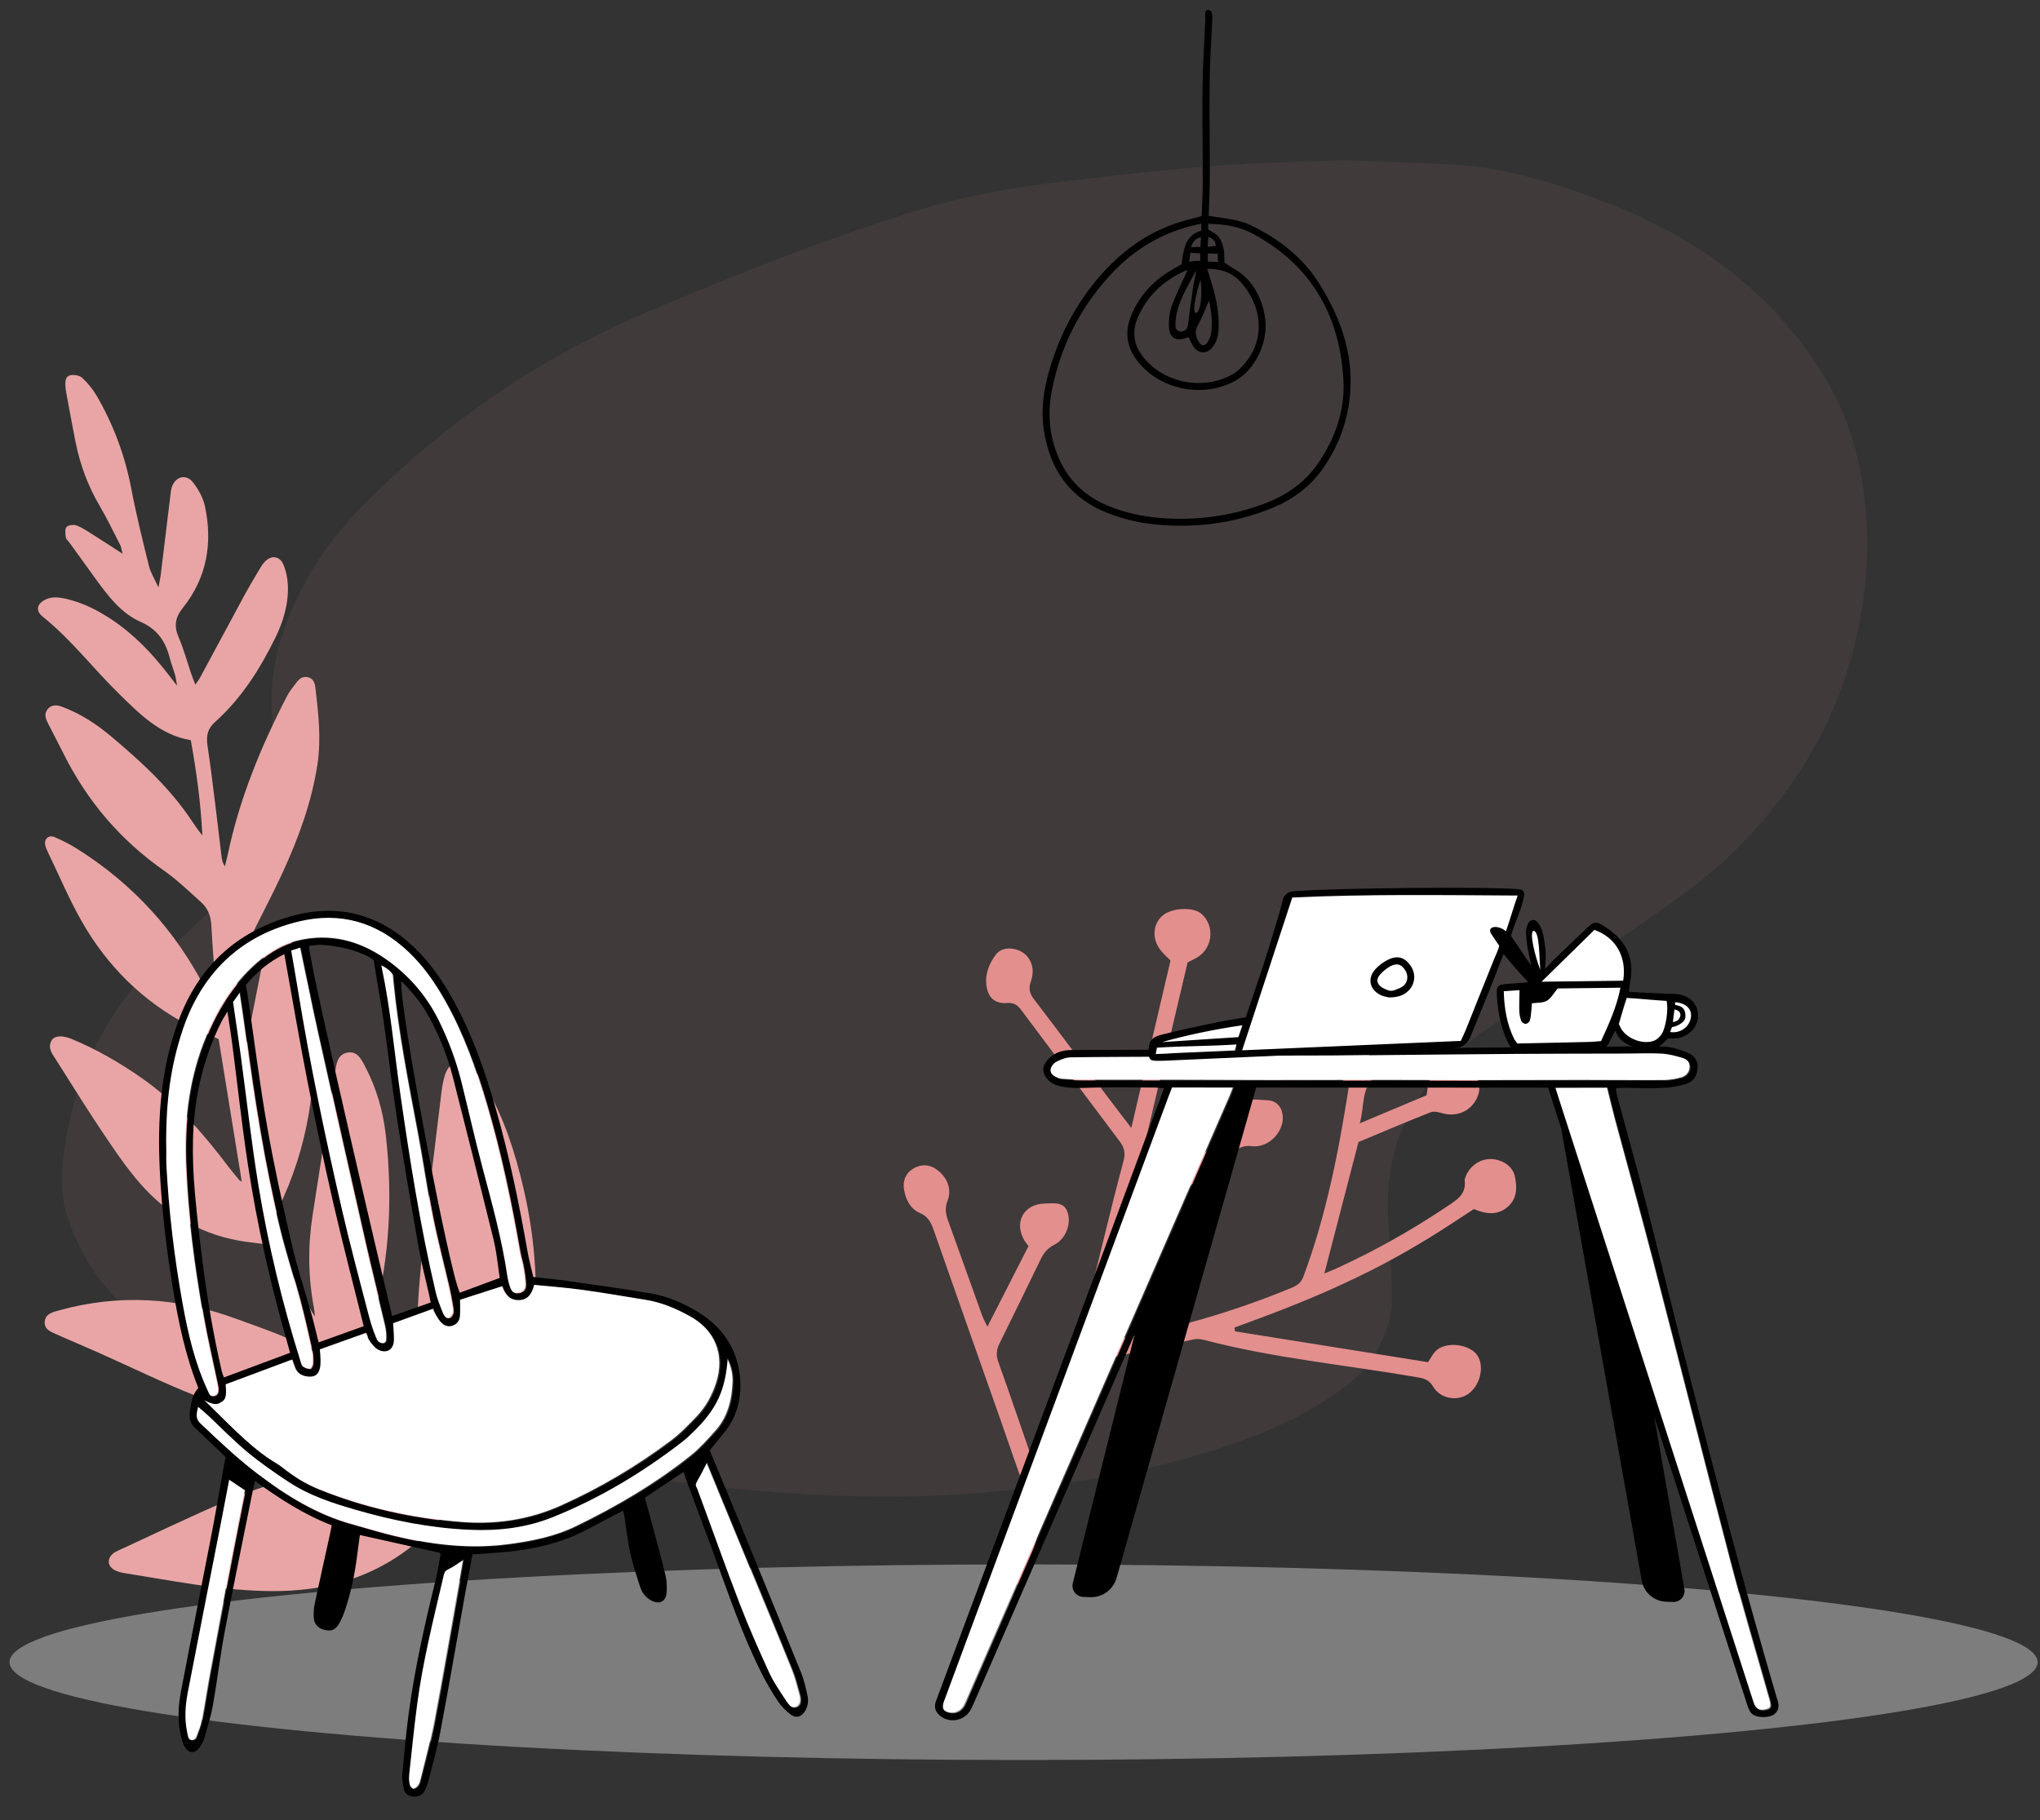 <svg viewBox="315 11.222 1282.5 1144.667" xmlns="http://www.w3.org/2000/svg" overflow="visible">
    <rect x="315" y="11.222" width="1282.5" height="1144.667" fill="#333333" stroke="none"/>
    <g id="Master/Places/Home Office" stroke="none" stroke-width="1" fill="none" fill-rule="evenodd">
        <ellipse id="Oval" fill="#C9C9C9" opacity=".5" cx="958.5" cy="1056.5" rx="637.5" ry="61.5"/>
        <g id="Background" opacity=".5" transform="translate(321, 111) scale(0.966 0.966)">
            <g id="Background/Blob 1" stroke="none" stroke-width="1" fill="none" fill-rule="evenodd">
                <path d="M869.49,1 C892.755,1.922 915.476,2.673 938.178,3.76 C969.204,5.247 998.517,13.686 1027.262,24.12 C1037.65,27.892 1048.005,31.841 1058.045,36.364 C1111.466,60.432 1153.958,95.837 1182.919,145.017 C1196.723,168.458 1203.977,193.894 1207.156,220.364 C1211.998,260.684 1207.171,300.347 1194.255,338.781 C1181.746,376.012 1161.118,409.313 1133.935,438.957 C1119.103,455.134 1102.718,469.583 1084.531,482.282 C1056.544,501.823 1028.653,521.486 1000.602,540.943 C992.91,546.281 984.676,550.916 976.904,556.152 C967.836,562.263 958.608,568.242 950.137,575.042 C912.903,604.937 894.836,642.935 897.166,689.279 C897.985,705.586 899.121,721.882 899.723,738.196 C900.311,754.163 895.143,768.634 886.072,782.032 C881.844,788.278 876.618,793.53 870.612,798.222 C851.124,813.448 829.093,824.465 805.695,833.154 C770.656,846.164 734.397,854.918 697.266,860.622 C670.55,864.726 643.741,867.97 616.719,869.629 C583.069,871.694 549.42,871.303 515.808,869.28 C473.355,866.723 431.188,861.708 389.258,854.931 C351.623,848.846 314.023,842.549 277.042,833.48 C234.792,823.121 192.917,811.586 152.869,794.89 C129.06,784.963 106.557,772.934 86.36,757.268 C63.426,739.479 47.255,717.393 38.208,690.617 C33.678,677.21 33.191,663.508 34.931,649.805 C39.29,615.462 50.013,583.102 69.962,553.768 C79.737,539.393 91.597,526.686 104.248,514.582 C116.076,503.266 128.208,492.221 139.715,480.622 C146.849,473.432 153.392,465.66 159.633,457.75 C174.763,438.57 178.946,417.075 174.7,393.622 C172.52,381.58 170.856,369.345 170.448,357.153 C169.505,329.006 178.128,302.888 191.236,277.901 C202.255,256.896 217.021,238.458 234.095,221.59 C286.091,170.22 345.922,129.172 414.628,99.996 C469.985,76.487 525.928,54.298 583.47,35.926 C614.359,26.064 646.161,19.646 678.442,15.744 C713.601,11.495 748.822,7.451 784.135,4.656 C812.658,2.399 841.36,2.13 869.49,1" id="Fill-1" fill="#E38F8E" opacity=".15"/>
            </g>
        </g>
        <g id="Decoration" transform="translate(205, 233) scale(1 1)">
            <g id="Decoration/Nature 1" stroke="none" stroke-width="1" fill="none" fill-rule="evenodd">
                <path d="M826.706,646.648 C813.749,628.409 801.121,610.537 788.334,592.78 C787.038,590.984 784.934,589.564 782.919,588.52 C742.57,567.647 706.174,540.491 667.851,516.404 C664.285,514.161 661.46,512.665 656.723,514.151 C648.333,516.783 639.546,511.391 637.321,503.526 C634.868,494.866 640.28,483.866 648.312,481.187 C657.031,478.279 670.337,487.673 670.404,496.909 C670.419,499.187 669.793,501.47 669.295,504.89 C703.472,527.022 737.957,549.357 772.444,571.692 C773.051,571.165 773.656,570.638 774.263,570.11 C769.138,560.267 763.869,550.495 758.932,540.559 C753.998,530.631 749.172,520.637 744.712,510.49 C740.135,500.08 735.789,489.551 731.839,478.893 C727.991,468.507 724.531,457.962 721.345,447.353 C718.078,436.47 715.35,425.427 712.273,414.034 C711.249,413.633 709.913,413.156 708.616,412.59 C702.244,409.809 697.93,405.143 697.335,398.146 C696.696,390.638 701.326,385.523 706.939,381.481 C712.2,377.69 720.03,378.83 725.514,383.638 C730.742,388.222 732.419,396.185 729.562,402.903 C729.333,403.438 729.15,404.089 728.736,404.437 C721.836,410.256 724.193,417.188 725.982,424.305 C732.472,450.1 740.941,475.212 751.524,499.616 C752.663,502.244 753.97,504.802 755.041,507.056 C768.066,481.971 780.957,457.154 794.392,431.285 C787.786,417.337 780.717,402.028 773.191,386.943 C772.098,384.753 768.96,383.393 766.533,382.086 C757.574,377.265 754.323,367.172 758.623,358.16 C761.609,351.906 771.83,347.049 779.468,352.767 C789.309,360.132 791.139,367.093 784.532,377.349 C783.911,378.313 783.268,379.262 782.279,380.753 C788.412,393.794 794.595,406.937 801.675,421.991 C806.75,411.684 815.567,405.411 814.377,393.778 C813.796,388.079 817.273,383.749 821.934,380.772 C826.091,378.117 830.591,377.46 835.235,379.977 C840.134,382.633 842.268,386.93 842.328,392.199 C842.436,401.612 835.502,408.638 825.914,409.159 C824.783,409.22 823.646,409.165 822.384,409.165 C799.85,443.772 778.63,478.954 763.462,517.462 C761.822,521.625 762.924,524.624 764.596,528.115 C781.557,563.546 802.193,596.694 826.383,627.647 C828.127,629.878 829.93,632.062 832.288,634.992 C833.897,632.346 835.119,630.497 836.184,628.563 C844.493,613.478 852.917,598.453 860.939,583.217 C862.595,580.067 863.902,575.907 863.34,572.553 C858.563,544.082 853.276,515.697 848.261,487.265 C847.565,483.326 846.126,480.626 842.569,478.129 C835.508,473.172 833.788,462.998 837.577,455.234 C840.347,449.557 847.96,444.283 854.832,450.291 C857.654,452.76 861.1,454.75 863.252,457.693 C866.957,462.762 866.131,468.728 861.314,474.569 C859.189,477.145 857.48,479.19 858.238,482.984 C863.089,507.297 867.673,531.66 872.358,556.006 C872.468,556.57 872.733,557.105 873.322,558.776 C898.985,511.951 924.265,465.822 949.81,419.212 C949.129,417.413 948.246,415.31 947.529,413.149 C943.887,402.145 952.256,390.591 963.784,390.667 C970.619,390.713 980.363,400.402 981.234,408.021 C982.145,415.993 976.596,423.117 967.859,424.833 C965.034,425.389 962.083,425.293 958.58,425.535 C941.527,456.532 924.397,487.667 906.48,520.233 C917.631,518.131 927.246,516.368 936.841,514.5 C959.75,510.037 982.625,505.377 1005.58,501.15 C1010.383,500.265 1013.141,498.671 1015.119,493.85 C1018.89,484.657 1028.197,481.315 1035.934,485.595 C1040.315,488.016 1043.276,491.739 1042.639,496.959 C1041.853,503.414 1039.719,509.485 1034.723,514.065 C1028.705,519.586 1022.629,519.959 1017.028,514.076 C1014.017,510.911 1011.162,510.722 1007.663,511.411 C973.882,518.068 940.124,524.826 906.329,531.402 C901.689,532.306 898.619,534.24 896.374,538.647 C866.967,596.348 833.603,652.041 808.23,711.793 C807.136,714.371 806.107,716.978 804.519,720.869 C807.59,719.55 809.436,718.937 811.11,718.013 C830.809,707.164 850.414,696.146 870.218,685.491 C874.219,683.337 876.213,680.495 877.372,676.357 C882.643,657.547 888.045,638.772 893.469,620.005 C894.702,615.742 895.082,611.847 893.329,607.375 C890.588,600.387 893.49,591.865 898.957,587.668 C903.218,584.396 906.8,584.439 910.774,587.898 C912.307,589.23 913.729,590.684 915.199,592.086 C924.771,601.217 921.624,614.016 908.849,617.859 C907.75,618.19 906.593,618.336 904.789,618.707 C900.034,636.481 895.243,654.39 890.089,673.656 C893.458,672.238 895.555,671.542 897.475,670.514 C916.009,660.583 934.492,650.559 953.042,640.656 C956.966,638.561 959.911,636.251 961.643,631.638 C964.487,624.057 972.168,620.566 980.132,621.579 C986.126,622.344 989.702,625.867 991.31,631.276 C992.876,636.555 990.915,641.259 986.802,644.589 C981.859,648.587 975.591,651.013 969.649,648.976 C964.074,647.063 960.262,648.666 955.801,651.11 C918.655,671.456 881.441,691.678 844.256,711.955 C830.154,719.647 816.183,727.595 801.921,734.979 C797.45,737.294 794.696,740.282 792.756,744.791 C788.606,754.436 784.049,763.908 779.626,773.436 C775.523,782.272 772.992,784.471 769.183,782.616 C765.779,780.958 765.944,777.647 769.803,769.33 C788.712,728.571 807.616,687.81 826.706,646.648" id="Bush" fill="#E38F8E" transform="translate(839.725, 566.724) scale(-1, 1) rotate(-42) translate(-839.725, -566.724)"/>
                <path d="M136.964,614.876 C145.857,591.141 156.454,568.616 169.485,547.097 C166.822,542.734 164.151,538.694 161.814,534.471 C148.417,510.273 145.894,484.45 151.548,457.823 C154.302,444.852 158.321,432.118 162.293,419.443 C167.162,403.908 172.618,388.557 177.739,373.099 C179.118,368.933 180.051,364.408 185.266,363.463 C188.749,362.834 192.133,366.262 194.071,372.764 C198.9,388.971 201.464,405.598 202.673,422.443 C204.543,448.534 200.01,473.886 193.827,499.051 C192.922,502.74 192.186,506.473 191.423,510.195 C191.318,510.696 191.512,511.257 191.617,512.247 C211.699,489.771 231.583,467.513 252.166,444.475 C250.601,438.518 248.393,431.554 246.967,424.434 C240.547,392.384 243.727,361.024 255.606,330.768 C261.445,315.895 269.047,301.712 275.883,287.233 C276.577,285.764 277.298,284.237 278.332,283.012 C280.853,280.036 284.801,280.545 285.896,284.312 C287.406,289.499 288.519,294.865 289.158,300.232 C294.046,341.395 288.06,380.943 271.149,418.821 C269.609,422.265 268.264,425.796 266.014,431.266 C268.8,429.11 270.178,428.205 271.367,427.099 C282.51,416.721 293.495,406.165 304.809,395.975 C309.137,392.073 311.779,387.522 312.083,381.928 C312.641,371.641 313.54,361.272 312.838,351.035 C310.561,317.765 316.406,286.134 330.226,255.873 C333.16,249.451 335.886,242.934 338.802,236.502 C340.163,233.502 341.67,230.433 345.661,230.428 C350.062,230.422 351.73,233.73 352.835,237.13 C356.487,248.359 357.747,260.023 357.538,271.727 C357.122,294.835 355.86,317.904 349.565,340.345 C348.123,345.484 346.299,350.517 345.235,355.966 C360.246,342.537 373.941,328.035 387.186,312.626 C377.638,295.612 379.749,277.556 381.459,259.32 C383.588,236.617 389.113,214.301 388.981,191.348 C388.95,185.779 392.482,183.594 397.669,185.631 C402.283,187.443 404.776,191.385 406.853,195.579 C411.618,205.208 413.844,215.535 414.849,226.142 C416.407,242.558 414.391,258.685 410.662,274.655 C410.048,277.278 409.433,279.9 408.391,284.357 C410.693,281.657 412.032,280.32 413.096,278.792 C415.114,275.895 416.814,272.765 418.934,269.948 C425.412,261.334 428.243,252.566 425.18,241.316 C421.603,228.182 425.041,214.877 428.485,201.932 C430.858,193.012 433.319,184.116 435.735,175.208 C436.091,173.898 436.013,172.204 436.83,171.345 C438.376,169.72 440.524,167.404 442.237,167.549 C444.015,167.7 446.467,170.161 447.041,172.083 C448.271,176.204 448.57,180.62 449.088,184.934 C449.867,191.398 450.508,197.879 451.331,205.483 C452.779,203.514 454.024,202.316 454.676,200.854 C458.427,192.421 462.382,184.055 465.621,175.422 C470.743,161.767 478.053,149.478 487.32,138.31 C493.917,130.361 500.671,122.539 507.375,114.679 C508.433,113.441 509.531,112.218 510.741,111.133 C512.83,109.265 515.456,107.3 517.939,109.398 C519.739,110.919 521.453,113.896 521.302,116.091 C520.972,120.892 519.999,125.828 518.282,130.325 C510.77,150.025 500.206,167.913 486.513,184.08 C475.814,196.712 465.828,209.956 455.828,223.159 C453.259,226.55 451.845,230.815 449.064,236.339 C452.257,234.62 454.045,233.781 455.705,232.745 C470.222,223.674 484.713,214.561 499.224,205.483 C500.601,204.62 501.995,203.704 503.505,203.154 C510.055,200.772 515.617,204.804 514.076,211.618 C512.855,217.009 510.562,222.705 507.124,226.955 C492.201,245.411 472.887,256.214 448.792,256.371 C440.84,256.423 436.244,259.217 432.655,266.016 C428.86,273.201 424.037,279.845 419.695,286.744 C418.6,288.483 417.623,290.298 416.128,292.879 C418.432,292.692 419.751,292.703 421.021,292.463 C440.469,288.802 459.903,285.07 479.357,281.447 C484.954,280.403 490.598,279.599 496.235,278.775 C498.648,278.424 501.115,277.989 503.521,278.14 C509.494,278.517 512.466,283.041 509.703,288.288 C507.73,292.036 504.865,295.55 501.7,298.392 C492.792,306.386 481.875,310.846 470.434,313.447 C449.142,318.287 427.583,320.817 405.763,317.274 C399.537,316.262 395.451,318.231 391.039,323.046 C375.247,340.278 358.735,356.851 342.509,373.686 C341.091,375.159 339.774,376.731 339.008,379.199 C341.354,378.095 343.736,377.058 346.043,375.877 C377.936,359.53 411.912,349.394 446.853,342.178 C450.018,341.523 453.343,341.56 456.6,341.43 C459.658,341.309 462.623,341.546 464.252,344.822 C465.919,348.174 464.179,350.635 462.052,352.813 C450.837,364.293 439.626,375.76 425.6,383.994 C404.552,396.352 381.701,404.068 358.226,410.028 C343.772,413.697 329.099,416.49 314.566,419.854 C298.061,423.672 284.197,431.919 271.339,443.106 C263.836,449.635 256.118,455.945 249.006,462.94 C248.05,463.88 247.216,464.944 245.093,467.343 C248.217,466.211 249.828,465.829 251.243,465.083 C271.182,454.572 291.08,443.983 311.031,433.494 C313.89,431.991 316.863,430.404 319.973,429.737 C326.194,428.404 330.266,432.187 329.146,438.458 C328.446,442.384 326.861,446.31 324.93,449.828 C318.743,461.09 310.958,471.213 301.707,480.15 C270.776,510.038 234.877,531.099 192.718,540.751 C186.183,542.248 181.765,545.249 178.369,551.22 C169.25,567.249 160.41,583.364 154.645,601.347 C155.808,600.188 157.067,599.11 158.122,597.859 C170.867,582.734 185.878,570.271 202.908,560.306 C229.403,544.801 256.014,529.501 282.603,514.159 C286.873,511.695 291.604,508.894 296.195,512.545 C301.369,516.658 298.784,522.057 296.777,526.759 C290.729,540.923 281.993,553.389 271.228,564.31 C244.078,591.86 213.309,614.392 177.923,630.35 C167.497,635.051 156.811,638.935 145.401,640.529 C144.087,640.712 142.841,641.371 141.195,641.937 C136.193,665.985 135.216,690.25 137.248,714.852 C138.242,714.58 138.943,714.598 139.1,714.316 C155.419,684.853 179.208,662.439 206.394,643.311 C216.391,636.279 226.653,629.605 236.976,623.053 C261.984,607.183 287.078,591.451 312.19,575.747 C316.091,573.309 320.078,570.799 324.355,569.215 C332.699,566.122 338.709,570.379 338.12,579.26 C337.768,584.563 336.278,589.982 334.306,594.955 C326.034,615.846 313.854,634.453 300.126,652.137 C278.897,679.481 253.867,702.561 224.231,720.573 C206.397,731.412 187.341,739.087 166.632,742.017 C158.894,743.112 150.965,742.85 142.465,743.238 C143.548,752.083 146.11,760.195 150.088,767.857 C151.632,770.833 153.743,773.702 150.318,776.53 C147.672,778.715 143.3,777.13 141.315,772.342 C138.004,764.348 135.516,756.012 132.754,747.795 C131.907,745.276 131.295,742.678 130.74,740.7 C121.825,741.462 113.518,743.048 105.288,742.725 C67.462,741.246 35.999,725.489 10.855,697.699 C0.886,686.681 -7.808,674.321 -15.821,661.77 C-26.34,645.294 -35.635,628.036 -45.399,611.082 C-46.611,608.979 -47.838,606.76 -48.405,604.436 C-49.766,598.854 -46.077,595.291 -40.568,596.625 C-39.525,596.878 -38.529,597.378 -37.556,597.858 C-14.69,609.166 8.433,619.994 30.961,631.944 C53.849,644.084 74.91,659.221 93.879,676.822 C104.168,686.367 112.643,697.865 121.919,708.498 C123.128,709.883 124.228,711.363 125.74,713.252 C126.59,692.156 127.408,671.786 128.239,651.136 C98.394,634.477 79.524,608.227 69.208,575.856 C62.209,553.897 57.13,531.327 51.138,509.044 C48.74,500.128 46.13,491.271 43.755,482.351 C42.715,478.449 41.069,473.965 45.451,471.242 C49.61,468.657 53.158,471.574 56.518,473.977 C88.322,496.726 109.896,526.943 122.413,563.846 C128.079,580.554 134.534,597.028 136.964,614.876" id="Large-leaf" fill="#E9A5A5" transform="translate(236.312, 442.994) rotate(-51) translate(-236.312, -442.994)"/>
            </g>
        </g>
        <g id="Chair" transform="translate(372, 525) scale(1 1)">
            <g id="Chair/Wooden Chair" stroke="none" stroke-width="1" fill="none" fill-rule="evenodd">
                <path d="M234.24,466.469 C233.244,472.184 232.275,477.905 231.261,483.618 C226.215,512.019 221.36,540.457 216.014,568.803 C213.763,580.728 210.483,592.459 207.625,604.269 C207.243,605.848 206.861,607.539 205.986,608.852 C205.295,609.89 203.783,611.093 202.755,610.994 C201.748,610.897 200.36,609.376 200.082,608.248 C199.573,606.176 199.467,603.901 199.696,601.766 C201.28,586.978 202.764,572.173 204.716,557.432 C208.225,530.951 214.691,505.058 220.76,479.09 C221.084,477.7 221.56,475.206 222.256,474.107 C222.868,473.139 226.444,471.641 227.467,470.933 C230.616,468.758 231.062,468.604 234.24,466.469 Z M86.608,416.304 C90.141,418.669 93.387,420.844 96.962,423.237 C94.344,436.545 91.612,450.049 89.041,463.584 C84.228,488.918 79.464,514.261 74.776,539.618 C73.027,549.078 71.688,558.613 69.873,568.059 C69.194,571.596 67.796,575.015 66.516,578.407 C66.486,578.486 66.455,578.565 66.423,578.644 C65.373,581.187 61.639,580.998 60.896,578.349 C60.563,577.157 60.379,575.974 60.139,574.825 C58.398,566.493 59.041,558.123 60.622,549.896 C67.411,514.581 74.403,479.306 81.303,444.012 C83.077,434.938 84.782,425.851 86.608,416.304 Z M386.896,405.33 C395.976,427.381 404.543,448.207 413.123,469.027 C422.327,491.364 431.637,513.658 440.688,536.058 C442.785,541.247 444.124,546.758 445.61,552.175 C446.025,553.68 446.125,555.153 445.833,556.565 C445.191,559.669 441.495,560.836 439.186,558.664 C438.115,557.657 437.25,556.434 436.46,555.236 C432.665,549.485 428.662,543.752 425.808,537.523 C419.232,523.167 412.854,508.686 407.192,493.951 C398.071,470.218 389.623,446.225 380.791,422.381 C380.377,421.263 379.702,420.284 379.723,419.304 C379.723,419.304 380.454,417.363 381.116,416.303 C383.106,413.114 384.655,409.65 386.896,405.33 Z M399.806,339.757 C402.796,345.452 403.702,350.428 403.509,355.489 C403.077,366.814 400.377,377.487 392.528,386.136 C387.779,391.367 383.075,396.785 377.596,401.182 C355.252,419.12 330.657,433.534 304.922,446.013 C291.531,452.507 277.13,455.361 262.462,457.278 C234.521,460.93 207.408,456.618 180.576,449.252 C175.149,447.763 169.772,446.096 164.342,444.616 C142.015,438.529 122.777,426.625 104.569,412.838 C91.796,403.165 80.219,392.125 68.607,381.117 C65.245,377.929 66.046,374.771 67.096,370.423 C69.499,372.496 71.569,374.162 73.504,375.971 C81.733,383.667 89.578,391.818 98.227,399.005 C106.44,405.831 115.282,411.965 124.204,417.862 C136.914,426.264 151.311,430.964 165.8,435.174 C189.238,441.983 213.067,446.735 237.541,447.825 C255.544,448.628 273.076,446.653 289.927,439.879 C319.305,428.067 346.149,411.915 371.145,392.607 C374.439,390.062 377.44,387.098 380.364,384.12 C393.229,371.009 398.569,359.025 399.806,339.757 Z M278.229,293.795 C288.292,294.811 298.224,295.519 308.068,296.878 C321.739,298.765 335.353,301.081 348.973,303.329 C358.774,304.946 367.741,308.851 376.392,313.617 C392.54,322.512 398.836,338.136 393.21,355.698 C390.68,363.599 386.748,370.803 381.056,376.794 C375.813,382.313 370.433,387.872 364.358,392.401 C342.882,408.418 319.964,422.063 295.45,433.016 C275.2,442.063 254.08,445.079 232.112,443.224 C201.496,440.64 171.802,434.114 143.274,422.58 C134.967,419.222 127.38,414.642 120.386,409.022 C117.991,407.097 115.231,405.626 112.655,403.924 C97.826,394.128 83.451,378.437 70.84,366.294 C78.376,370.162 79.616,368.73 82.144,367.21 C85.392,365.256 84.597,360.362 84.366,356.355 C98.137,351.212 112.003,346.034 126.297,340.696 C127.135,343.026 127.611,344.393 128.117,345.75 C129.483,349.408 132.292,351.088 136.031,351.456 C140.302,351.876 142.613,350.365 143.595,346.192 C144.004,344.454 143.995,342.592 143.983,340.787 C143.969,338.815 143.731,336.844 143.556,334.376 C153.225,330.915 162.74,327.51 172.736,323.932 C173.603,325.841 174.141,327.772 175.25,329.284 C176.708,331.274 178.304,333.545 180.394,334.616 C185.566,337.267 189.959,334.432 190.09,328.616 C190.167,325.197 189.798,321.768 189.609,317.94 C197.779,314.975 206.393,311.839 214.884,308.758 C215.196,310.161 215.846,311.486 216.572,312.669 C217.425,314.06 218.207,315.524 219.249,316.763 C221.092,318.956 223.405,320.432 226.419,319.617 C229.571,318.765 231.353,316.47 231.585,313.299 C231.821,310.076 231.637,306.824 231.637,303.169 C240.484,300.328 249.234,297.519 258.295,294.61 C260.114,299.883 262.973,303.648 268.885,303.383 C274.653,303.125 276.826,299.043 278.229,293.795 Z M129.943,65.401 C156.367,58.906 179.576,65.714 199.347,84.315 C208.844,93.25 216.21,103.815 222.588,115.107 C234.278,135.807 242.241,157.998 248.89,180.722 C257.777,211.101 264.258,242.016 269.673,273.176 C270.231,276.383 271.303,279.5 271.87,282.706 C272.5,286.269 273.053,289.875 273.214,293.483 C273.358,296.704 271.759,298.504 269.12,299.02 C265.985,299.634 264.246,298.656 263.012,295.088 C262.188,292.701 261.624,290.188 261.255,287.684 C257.869,264.807 251.697,242.584 245.786,220.281 C241.042,202.377 237.01,184.285 232.539,166.307 C229.196,152.868 224.39,139.955 218.252,127.522 C210.508,111.834 199.294,99.015 185.09,89.099 C168.615,77.598 150.262,72.824 130.28,77.584 C118.867,80.304 109.337,86.759 100.975,94.78 C87.071,108.119 77.747,124.369 70.898,142.28 C61.435,167.024 58.73,192.679 59.783,218.878 C61.053,250.525 65.211,281.867 70.661,313.027 C73.194,327.502 76.579,341.829 79.576,356.222 C79.724,356.934 79.868,357.648 79.971,358.368 C80.428,361.558 79.467,363.567 77.106,363.913 C74.46,364.301 73.958,362.126 73.116,360.318 C64.99,342.871 60.699,324.333 57.317,305.516 C52.102,276.506 48.607,247.301 47.114,217.861 C46.995,215.504 47.098,213.136 47.098,210.774 C46.537,187.588 48.292,164.629 54.676,142.228 C56.514,135.779 58.6,129.338 61.284,123.203 C74.627,92.692 97.694,73.328 129.943,65.401 Z M93.517,109.694 C94.736,118.176 96.086,126.639 97.195,135.136 C102.631,176.756 109.114,218.2 119.049,259.012 C122.611,273.644 127.351,287.984 131.231,302.544 C134.12,313.387 136.575,324.349 139.033,335.301 C139.621,337.926 139.665,340.73 139.533,343.43 C139.473,344.652 138.384,346.812 137.737,346.823 C136.117,346.846 134.209,346.225 132.941,345.209 C131.952,344.417 131.646,342.676 131.216,341.3 C119.922,305.205 111.077,268.487 104.957,231.199 C100.518,204.148 97.565,176.854 93.88,149.676 C92.397,138.728 90.729,127.804 89.014,115.968 C90.008,114.583 91.843,112.026 93.517,109.694 Z M131.578,81.646 C135.436,100.028 139.021,117.995 142.994,135.874 C152.802,180.004 162.724,224.109 172.733,268.194 C176.627,285.346 180.906,302.412 184.951,319.532 C185.678,322.614 186.014,325.74 185.742,328.857 C185.64,330.027 184.614,330.919 183.441,330.843 C180.979,330.686 179.763,329.081 178.956,327.168 C176.753,321.94 175.144,316.48 173.726,310.986 C168.348,290.161 162.74,269.381 157.893,248.427 C147.168,202.07 137.427,155.507 129.809,108.522 C128.477,100.309 127.013,92.119 125.552,83.582 C127.737,82.88 129.564,82.293 131.578,81.646 Z M182.309,92.839 C185.239,94.327 188.655,96.653 189.95,99.26 C189.95,99.26 190.117,101.358 190.275,103.005 C193.387,135.212 199.686,166.923 205.674,198.685 C208.969,216.164 211.43,233.804 214.902,251.246 C217.877,266.194 221.798,280.955 225.208,295.819 C225.843,298.582 226.371,301.367 226.843,304.162 C227.913,310.503 228.339,311.39 226.454,313.843 C225.6,314.955 223.986,315.246 222.889,314.372 C221.725,313.445 221.066,312.001 220.514,310.612 C218.912,306.575 217.293,302.487 216.308,298.274 C206.662,257.048 200.075,215.278 194.066,173.397 C190.303,147.165 188.023,120.712 182.535,94.733 C182.462,94.357 182.223,93.454 182.309,92.839 Z" id="Fill" fill="#FFF"/>
                <path d="M227.027,314.23 C228.913,311.778 228.486,310.891 227.416,304.55 C226.943,301.755 226.415,298.97 225.78,296.206 C222.367,281.343 218.444,266.582 215.467,251.633 C211.993,234.191 209.53,216.551 206.234,199.071 C200.242,167.309 193.938,135.597 190.825,103.39 C190.667,101.743 190.499,99.645 190.499,99.645 C189.204,97.038 185.785,94.711 182.854,93.223 C182.767,93.838 183.007,94.741 183.08,95.117 C188.571,121.097 190.853,147.551 194.618,173.782 C200.631,215.665 207.222,257.435 216.874,298.662 C217.86,302.875 219.48,306.963 221.083,311 C221.635,312.389 222.294,313.832 223.459,314.76 C224.557,315.634 226.172,315.343 227.027,314.23 M234.818,466.86 C231.638,468.995 231.191,469.149 228.04,471.324 C227.017,472.032 223.438,473.53 222.826,474.498 C222.13,475.597 221.653,478.09 221.329,479.48 C215.256,505.449 208.786,531.342 205.274,557.824 C203.321,572.565 201.836,587.371 200.252,602.159 C200.022,604.294 200.129,606.569 200.638,608.641 C200.915,609.769 202.305,611.29 203.312,611.387 C204.341,611.486 205.854,610.283 206.546,609.245 C207.421,607.932 207.803,606.241 208.186,604.662 C211.045,592.852 214.328,581.12 216.58,569.196 C221.93,540.849 226.787,512.41 231.836,484.009 C232.851,478.295 233.82,472.575 234.818,466.86 M89.499,116.353 C91.215,128.188 92.884,139.113 94.368,150.062 C98.056,177.239 101.01,204.534 105.452,231.586 C111.576,268.874 120.426,305.593 131.728,341.688 C132.158,343.064 132.464,344.805 133.454,345.597 C134.723,346.613 136.632,347.234 138.253,347.211 C138.901,347.2 139.99,345.04 140.05,343.818 C140.182,341.118 140.138,338.314 139.55,335.69 C137.09,324.737 134.634,313.774 131.743,302.932 C127.86,288.372 123.118,274.031 119.553,259.399 C109.612,218.587 103.124,177.141 97.685,135.521 C96.575,127.024 95.224,118.561 94.005,110.078 C92.33,112.411 90.494,114.968 89.499,116.353 M87.091,416.694 C85.264,426.241 83.558,435.328 81.783,444.402 C74.879,479.696 67.882,514.972 61.089,550.288 C59.507,558.515 58.863,566.885 60.605,575.217 C60.846,576.366 61.03,577.549 61.363,578.741 C62.106,581.39 65.842,581.579 66.894,579.036 C66.926,578.957 66.957,578.878 66.987,578.799 C68.267,575.407 69.666,571.988 70.346,568.452 C72.162,559.005 73.501,549.469 75.251,540.01 C79.943,514.652 84.71,489.309 89.526,463.974 C92.099,450.44 94.832,436.935 97.452,423.627 C93.875,421.234 90.626,419.059 87.091,416.694 M387.571,405.72 C385.328,410.039 383.779,413.503 381.787,416.693 C381.124,417.753 380.393,419.694 380.393,419.694 C380.373,420.674 381.047,421.653 381.462,422.771 C390.3,446.615 398.753,470.609 407.879,494.342 C413.546,509.077 419.927,523.558 426.508,537.915 C429.363,544.144 433.369,549.876 437.166,555.628 C437.957,556.826 438.822,558.049 439.894,559.056 C442.205,561.228 445.903,560.061 446.545,556.957 C446.837,555.545 446.737,554.072 446.323,552.567 C444.835,547.149 443.496,541.639 441.397,536.45 C432.341,514.049 423.025,491.755 413.814,469.418 C405.229,448.597 396.656,427.771 387.571,405.72 M126.06,83.966 C127.522,92.503 128.987,100.694 130.32,108.906 C137.943,155.892 147.69,202.456 158.421,248.814 C163.272,269.768 168.883,290.548 174.265,311.374 C175.684,316.868 177.294,322.328 179.499,327.556 C180.306,329.469 181.523,331.074 183.986,331.231 C185.16,331.307 186.186,330.415 186.289,329.245 C186.561,326.128 186.224,323.002 185.497,319.92 C181.45,302.8 177.168,285.734 173.271,268.581 C163.256,224.495 153.327,180.39 143.513,136.259 C139.538,118.38 135.95,100.413 132.09,82.03 C130.075,82.677 128.247,83.264 126.06,83.966 M400.489,340.145 C399.251,359.414 393.908,371.398 381.034,384.509 C378.109,387.487 375.106,390.451 371.81,392.996 C346.798,412.304 319.937,428.457 290.54,440.269 C273.678,447.043 256.135,449.018 238.12,448.215 C213.631,447.125 189.787,442.373 166.333,435.564 C151.836,431.353 137.429,426.654 124.711,418.252 C115.783,412.354 106.936,406.221 98.717,399.395 C90.063,392.207 82.213,384.056 73.979,376.36 C72.043,374.551 69.971,372.885 67.566,370.812 C66.516,375.16 65.714,378.318 69.079,381.506 C80.699,392.514 92.283,403.555 105.064,413.227 C123.284,427.015 142.534,438.919 164.875,445.006 C170.308,446.486 175.689,448.153 181.12,449.643 C207.969,457.008 235.099,461.32 263.057,457.668 C277.735,455.751 292.145,452.898 305.544,446.403 C331.296,433.924 355.906,419.51 378.265,401.572 C383.748,397.174 388.455,391.756 393.206,386.525 C401.061,377.876 403.763,367.203 404.194,355.878 C404.387,350.817 403.481,345.84 400.489,340.145 M195.322,103.161 C193.414,116.795 225.31,286.033 232.094,299.159 C238.995,296.593 245.956,294.021 252.905,291.415 C255.163,290.569 257.168,289.838 257.168,289.838 C257.168,289.838 256.771,286.907 256.551,285.342 C255.638,278.878 254.918,272.343 253.364,266.023 C244.961,231.847 236.432,197.7 227.723,163.6 C224.07,149.3 218.511,135.691 211.092,122.889 C207.099,115.996 201.232,109.068 195.322,103.161 M97.545,105.699 C98.024,108.363 98.467,110.49 98.782,112.637 C102.786,139.939 106.189,167.345 110.935,194.516 C115.241,219.171 120.618,243.66 126.269,268.05 C129.786,283.233 134.738,298.082 138.947,313.108 C140.498,318.643 141.762,324.257 143.295,330.39 C153.277,326.803 162.714,323.413 171.662,320.198 C165.086,293.7 158.357,268.082 152.431,242.279 C146.502,216.458 141.075,190.511 135.979,164.512 C130.907,138.629 126.519,112.614 121.748,86.203 C111.814,91.167 104.159,97.679 97.545,105.699 M85.986,122.285 C84.928,124.315 83.541,126.175 82.495,128.211 C75.81,141.219 71.18,154.983 68.136,169.231 C63.343,191.663 63.591,214.369 65.595,237.06 C66.889,251.71 68.616,266.329 70.48,280.92 C73.358,303.443 77.221,325.807 82.277,347.952 C82.62,349.452 83.231,350.89 83.745,352.442 C97.839,347.19 111.422,342.128 125.349,336.938 C124.803,334.91 124.363,333.189 123.872,331.483 C113.165,294.269 104.62,256.553 98.809,218.283 C94.965,192.972 92.223,167.496 88.932,142.1 C88.074,135.479 86.95,128.892 85.986,122.285 M213.78,305.278 C213.78,305.278 213.47,304.258 212.942,301.147 C210.729,291.234 208.094,281.397 206.331,271.406 C201.536,244.238 196.856,217.045 192.615,189.785 C189.406,169.16 187.063,148.401 184.099,127.735 C182.451,116.243 180.167,104.841 178.514,93.349 C178.325,92.04 178.006,90.092 178.006,90.092 C178.006,90.092 175.893,88.378 174.486,87.685 C165.356,83.19 155.639,81.139 145.611,80.4 C142.83,80.196 139.991,80.798 137.261,81.023 C137.387,93.029 187.505,306.058 189.556,313.829 C197.478,310.978 205.65,308.203 213.78,305.278 M47.556,211.16 C47.556,213.523 47.453,215.891 47.572,218.248 C49.066,247.688 52.563,276.893 57.781,305.904 C61.166,324.721 65.46,343.259 73.59,360.706 C74.433,362.514 74.936,364.689 77.583,364.301 C79.946,363.955 80.908,361.946 80.45,358.757 C80.347,358.037 80.203,357.323 80.055,356.611 C77.056,342.217 73.668,327.89 71.135,313.415 C65.68,282.255 61.52,250.912 60.249,219.265 C59.196,193.065 61.902,167.41 71.371,142.665 C78.225,124.754 87.555,108.503 101.468,95.164 C109.835,87.143 119.371,80.688 130.791,77.968 C150.786,73.208 169.151,77.982 185.636,89.483 C199.849,99.4 211.07,112.218 218.819,127.906 C224.961,140.34 229.771,153.253 233.116,166.693 C237.59,184.671 241.623,202.763 246.371,220.667 C252.286,242.971 258.462,265.195 261.85,288.072 C262.219,290.575 262.783,293.088 263.608,295.475 C264.842,299.044 266.583,300.022 269.72,299.408 C272.361,298.892 273.961,297.091 273.817,293.87 C273.655,290.263 273.102,286.657 272.471,283.094 C271.904,279.887 270.831,276.77 270.274,273.563 C264.854,242.403 258.37,211.487 249.476,181.108 C242.824,158.383 234.856,136.192 223.158,115.492 C216.776,104.199 209.405,93.634 199.902,84.699 C180.118,66.098 156.895,59.289 130.454,65.785 C98.185,73.712 75.103,93.076 61.751,123.588 C59.066,129.723 56.978,136.164 55.139,142.613 C48.751,165.015 46.995,187.974 47.556,211.16 M126.806,341.084 C112.502,346.422 98.627,351.601 84.847,356.744 C85.079,360.75 85.875,365.645 82.625,367.599 C80.095,369.119 78.854,370.551 71.313,366.683 C83.932,378.826 98.317,394.517 113.155,404.314 C115.733,406.016 118.494,407.486 120.891,409.411 C127.889,415.031 135.481,419.612 143.793,422.97 C172.339,434.504 202.053,441.03 232.688,443.614 C254.67,445.469 275.804,442.453 296.066,433.406 C320.597,422.453 343.529,408.807 365.019,392.79 C371.097,388.261 376.481,382.703 381.727,377.183 C387.423,371.192 391.357,363.987 393.889,356.087 C399.519,338.524 393.218,322.9 377.06,314.004 C368.404,309.239 359.431,305.334 349.624,303.717 C335.995,301.469 322.373,299.153 308.693,297.265 C298.842,295.906 288.904,295.198 278.834,294.182 C277.431,299.431 275.256,303.513 269.485,303.771 C263.569,304.036 260.708,300.271 258.888,294.997 C249.821,297.907 241.066,300.716 232.213,303.557 C232.213,307.212 232.397,310.464 232.16,313.686 C231.928,316.858 230.145,319.153 226.992,320.005 C223.976,320.82 221.661,319.344 219.817,317.151 C218.774,315.912 217.992,314.447 217.138,313.057 C216.411,311.874 215.762,310.549 215.449,309.146 C206.952,312.227 198.333,315.363 190.158,318.328 C190.347,322.156 190.717,325.585 190.64,329.004 C190.508,334.821 186.112,337.655 180.937,335.005 C178.846,333.934 177.249,331.663 175.789,329.672 C174.68,328.16 174.142,326.229 173.274,324.32 C163.272,327.898 153.751,331.303 144.076,334.765 C144.251,337.232 144.489,339.203 144.503,341.175 C144.515,342.98 144.524,344.842 144.115,346.58 C143.132,350.754 140.82,352.265 136.546,351.845 C132.805,351.477 129.994,349.797 128.627,346.138 C128.12,344.781 127.644,343.414 126.806,341.084 M67.714,359.08 C59.617,338.86 55.27,318.086 51.813,297.081 C47.709,272.136 44.652,247.06 43.443,221.811 C41.919,190.007 43.982,158.556 55.129,128.321 C67.717,94.177 91.661,71.846 126.684,62.228 C155.849,54.217 181.736,61.202 203.639,82.238 C213.983,92.171 221.856,103.922 228.673,116.437 C240.305,137.79 248.168,160.601 254.821,183.882 C263.217,213.263 269.374,243.137 274.637,273.214 C275.54,278.373 276.926,283.448 278.25,289.268 C285.122,290.04 291.958,290.637 298.739,291.603 C316.377,294.115 334.027,296.567 351.6,299.479 C362.653,301.309 372.906,305.8 382.379,311.643 C398.112,321.35 407.164,335.783 408.359,354.124 C409.123,365.867 406.178,377.263 398.498,386.84 C395.434,390.659 392.315,394.435 389.171,398.293 C394.408,410.872 399.684,423.407 404.853,435.988 C418.801,469.93 432.764,503.866 446.551,537.873 C448.445,542.547 449.571,547.57 450.663,552.517 C451.42,555.942 450.927,559.431 448.935,562.486 C446.677,565.949 443.352,566.913 440.082,564.392 C437.104,562.096 434.268,559.331 432.187,556.227 C428.454,550.657 425.042,544.824 422.011,538.841 C409.655,514.459 401.004,488.581 391.602,463.007 C386.022,447.833 380.323,432.706 374.692,417.551 C374.069,415.873 373.551,414.155 372.765,411.798 C364.579,417.262 356.686,422.529 348.396,428.063 C349.51,432.073 350.648,436.052 351.717,440.048 C354.954,452.153 358.32,464.226 361.288,476.397 C362.175,480.035 362.357,483.987 362.081,487.736 C361.66,493.451 357.45,495.416 352.345,492.64 C348.995,490.819 346.696,487.874 345.545,484.393 C343.162,477.171 340.797,469.903 339.152,462.491 C337.503,455.06 336.751,447.43 335.575,439.893 C335.412,438.847 335.066,437.829 334.661,436.226 C332.797,437.169 331.244,437.928 329.716,438.734 C323.124,442.207 316.6,445.817 309.938,449.153 C294.943,456.661 278.881,460.388 262.293,462.024 C255.085,462.734 247.848,463.14 240.042,463.728 C238.462,472.165 236.809,480.681 235.278,489.22 C230.151,517.828 225.251,546.479 219.873,575.04 C217.86,585.732 214.814,596.231 212.141,606.793 C211.657,608.71 210.836,610.58 209.921,612.341 C208.404,615.26 205.825,616.227 202.608,615.956 C199.451,615.688 197.43,613.913 196.804,611.047 C196.153,608.07 195.674,604.91 195.941,601.902 C197.03,589.602 198.168,577.294 199.771,565.053 C203.621,535.652 210.234,506.788 217.261,478.011 C218.38,473.431 219.052,468.74 219.893,464.093 C219.983,463.596 219.824,463.055 219.801,462.771 C203.042,459.038 186.437,455.339 169.239,451.508 C168.708,455.489 168.117,459.708 167.587,463.936 C166.093,475.865 163.693,487.598 159.82,498.99 C158.831,501.898 157.627,504.792 156.077,507.431 C153.902,511.134 151.198,512.116 147.32,511.256 C143.128,510.327 140.465,507.616 140.251,503.399 C140.106,500.524 140.253,497.545 140.849,494.736 C143.941,480.167 147.222,465.639 150.426,451.095 C150.811,449.347 151.125,447.583 151.557,445.395 C134.124,438.646 118.776,428.707 103.265,417.479 C102.619,420.447 102.066,422.823 101.589,425.213 C95.78,454.243 89.771,483.237 84.268,512.324 C81.365,527.666 79.573,543.215 76.836,558.593 C75.57,565.708 73.35,572.668 71.327,579.629 C70.734,581.668 69.56,583.65 68.251,585.35 C65.298,589.181 61.565,588.86 59.104,584.613 C58.208,583.069 57.655,581.288 57.169,579.554 C54.404,569.686 54.91,559.684 56.788,549.821 C63.175,516.274 69.897,482.79 76.343,449.255 C79.12,434.808 81.486,420.283 84.158,405.816 C84.395,404.532 84.869,402.599 84.869,402.599 C84.869,402.599 82.937,400.559 81.934,399.639 C76.577,394.727 71.51,389.496 66.109,384.637 C62.971,381.815 61.714,378.769 62.326,374.523 C63.132,368.926 63.616,363.321 67.714,359.08" id="Stroke" fill="#000"/>
            </g>
        </g>
        <g id="Table" transform="translate(847, 617)">
            <path d="M236.737,80.69 C235.992,82.845 235.474,84.557 234.819,86.214 C184.36,214.033 133.89,341.846 83.421,469.66 C82.686,471.52 82.052,473.431 81.167,475.216 C79.392,478.793 75.994,480.581 72.274,480.081 C67.892,479.491 66.457,477.26 67.877,472.951 C72.994,457.415 78.157,441.894 83.311,426.371 C120.762,313.563 158.215,200.757 195.67,87.95 C196.292,86.079 196.961,84.226 197.736,81.994 C210.662,81.561 223.457,81.134 236.737,80.69 Z M471.552,72.559 C473.568,79.597 475.362,86.249 477.377,92.833 C486.313,122.023 495.543,151.124 504.237,180.385 C522.921,243.268 541.141,306.289 559.956,369.13 C568.294,396.981 577.612,424.536 586.488,452.224 C586.544,452.398 586.627,452.562 586.682,452.735 C588.369,458.042 588.186,459.126 585.454,460.033 C581.134,461.466 578.198,460.042 576.578,455.566 C565.57,425.148 554.596,394.718 543.599,364.295 C509.374,269.61 475.142,174.925 440.915,80.24 C440.241,78.377 439.595,76.506 438.636,73.789 C450.043,73.363 460.701,72.964 471.552,72.559 Z M503.029,49.953 L504.743,49.978 C509.207,50.077 513.708,51.146 518.065,52.274 C520.723,52.961 522.988,54.724 523.123,57.995 C523.249,61.021 521.556,63.831 518.023,64.959 C514.606,66.05 510.967,66.826 507.393,66.974 C490.154,67.691 472.904,68.104 455.659,68.709 C432.249,69.529 408.843,70.459 385.432,71.279 C367.099,71.921 348.763,72.433 330.43,73.067 C306.475,73.897 282.523,74.823 258.568,75.65 C240.053,76.289 221.535,76.813 203.02,77.436 C182.329,78.133 161.641,78.919 140.95,79.583 C136.819,79.715 132.676,79.511 128.542,79.376 C127.662,79.348 126.768,79.012 125.922,78.702 C123.405,77.778 120.926,76.159 121.018,73.489 C121.085,71.704 122.812,69.342 124.458,68.395 C127.194,66.825 130.423,65.432 133.512,65.273 C153.824,64.233 174.156,63.592 194.478,62.724 C214.616,61.864 234.748,60.846 254.887,59.983 C269.039,59.376 283.199,58.935 297.355,58.371 C305.157,58.061 312.953,57.653 320.754,57.289 L320.754,57.289 L320.76,57.421 C351.421,56.062 382.079,54.644 412.741,53.363 C435.968,52.392 459.201,51.598 482.431,50.72 C489.869,50.44 497.315,49.812 504.743,49.978 Z" id="Fill" fill="#FFF" transform="translate(327.558, 265.057) rotate(2) translate(-327.558, -265.057)"/>
            <path d="M321.382,57.912 C321.38,57.868 321.378,57.824 321.376,57.78 C313.575,58.144 305.778,58.552 297.976,58.862 C283.82,59.426 269.661,59.867 255.508,60.474 C235.369,61.337 215.238,62.355 195.099,63.215 C174.778,64.083 154.445,64.723 134.133,65.764 C131.045,65.923 127.815,67.316 125.08,68.886 C123.433,69.833 121.706,72.195 121.64,73.98 C121.547,76.65 124.026,78.269 126.544,79.192 C127.389,79.503 128.283,79.839 129.163,79.867 C133.297,80.002 137.44,80.206 141.571,80.074 C162.262,79.41 182.951,78.624 203.642,77.927 C222.156,77.304 240.675,76.78 259.189,76.141 C283.145,75.314 307.096,74.388 331.052,73.558 C349.384,72.924 367.721,72.412 386.053,71.77 C409.464,70.95 432.87,70.02 456.281,69.199 C473.525,68.595 490.775,68.182 508.014,67.465 C511.588,67.317 515.227,66.541 518.645,65.45 C522.178,64.322 523.871,61.512 523.745,58.486 C523.609,55.215 521.344,53.452 518.686,52.765 C514.33,51.637 509.828,50.568 505.364,50.469 C497.936,50.302 490.49,50.931 483.052,51.211 C459.822,52.089 436.589,52.883 413.362,53.854 C382.7,55.135 352.042,56.553 321.382,57.912 M439.258,74.28 C440.216,76.997 440.863,78.868 441.536,80.731 C475.764,175.416 509.995,270.101 544.22,364.786 C555.218,395.208 566.192,425.639 577.199,456.057 C578.819,460.533 581.756,461.957 586.076,460.524 C588.807,459.617 588.99,458.533 587.303,453.226 C587.248,453.053 587.165,452.889 587.109,452.715 C578.234,425.027 568.915,397.472 560.578,369.621 C541.763,306.78 523.542,243.759 504.859,180.876 C496.164,151.615 486.934,122.514 477.999,93.324 C475.984,86.74 474.19,80.088 472.174,73.05 C461.322,73.455 450.665,73.854 439.258,74.28 M198.358,82.484 C197.582,84.716 196.913,86.57 196.292,88.441 C158.836,201.248 121.384,314.054 83.932,426.862 C78.779,442.385 73.615,457.906 68.498,473.442 C67.079,477.751 68.513,479.982 72.896,480.571 C76.616,481.072 80.013,479.284 81.788,475.707 C82.674,473.921 83.307,472.011 84.042,470.151 C134.512,342.337 184.982,214.524 235.44,86.705 C236.095,85.048 236.614,83.336 237.358,81.181 C224.078,81.625 211.283,82.052 198.358,82.484 M507.021,46.019 C511.781,46.085 516.64,47.617 521.228,49.159 C525.451,50.58 528.221,53.829 528.138,58.629 C528.055,63.407 525.879,67.398 521.39,68.932 C516.652,70.552 511.584,71.605 506.59,71.991 C498.27,72.634 489.895,72.533 481.545,72.786 C480.292,72.824 479.048,73.072 477.246,73.289 C477.623,75.141 477.827,76.868 478.329,78.505 C484.947,100.045 491.827,121.507 498.204,143.117 C507.719,175.365 516.724,207.762 526.235,240.012 C547.159,310.965 568.164,381.893 591.472,452.112 C591.529,452.285 591.602,452.451 591.669,452.621 C593.192,456.52 594.197,460.355 590.124,463.437 C587.22,465.635 579.651,465.905 576.615,463.499 C575.189,462.369 574.236,460.373 573.579,458.582 C567.197,441.175 560.924,423.728 554.62,406.292 L508.522,278.792 L531.295,386.391 C531.371,386.748 531.418,387.111 531.437,387.475 L531.447,387.84 C531.447,391.706 528.313,394.84 524.447,394.84 L524.447,394.84 L520.062,394.84 C512.467,394.84 505.904,389.535 504.312,382.109 L504.312,382.109 L443.758,99.646 C441.532,93.489 439.306,87.331 437.08,81.173 C436.339,79.126 435.645,77.062 434.702,74.35 C373.398,76.47 312.175,78.586 251.222,80.694 L174.275,391.972 C172.439,399.396 165.777,404.612 158.129,404.612 L153.745,404.612 C149.879,404.612 146.745,401.478 146.745,397.612 C146.745,397.125 146.795,396.639 146.896,396.163 L180.328,238.202 C149.287,316.85 118.242,395.497 87.203,474.146 C85.928,477.377 84.645,480.453 81.584,482.596 C76.652,486.051 69.912,485.801 65.572,481.719 C63.039,479.336 62.422,476.6 63.523,473.3 C96.517,374.341 129.501,275.376 162.464,176.405 C172.113,147.433 181.698,118.44 191.305,89.454 C191.926,87.581 192.485,85.688 193.261,83.195 C191.115,83.081 189.395,82.866 187.683,82.918 C174.247,83.331 160.79,83.472 147.387,84.385 C141.027,84.818 134.776,85.389 128.47,84.231 C125.178,83.626 122.193,82.468 119.861,79.94 C116.366,76.152 116.087,72.174 119.324,68.173 C122.965,63.672 127.948,61.458 133.583,61.223 C162.978,60 192.382,58.966 221.779,57.797 C247.73,56.764 273.677,55.64 299.624,54.554 C326.117,53.445 352.611,52.348 379.103,51.217 C411.219,49.845 443.335,48.43 475.45,47.062 C485.973,46.612 496.504,45.873 507.021,46.019 Z" id="Stroke" fill="#000" transform="translate(328, 265.5) rotate(2) translate(-328, -265.5)"/>
        </g>
        <g id="Table Objects" transform="translate(952, 421) scale(1 1)">
            <g id="Table Objects/Laptop" stroke="none" stroke-width="1" fill="none" fill-rule="evenodd">
                <polygon id="Fill" fill="#FFF" transform="translate(260.073, 204.573) rotate(1) translate(-260.073, -204.573)" points="89.23 249.109 89.23 257.957 144.591 256.045 282.602 246.64 307.267 186.619 325.629 205.346 325.629 209.219 308.536 210.701 305.706 213.687 314.507 245.427 318.95 247.862 370.303 245.427 378.625 231.318 383.846 241.226 400.212 245.427 408.409 241.226 411.494 238.848 423.608 236.664 430.916 226.258 423.608 216.764 408.409 213.687 383.846 213.687 386.552 192.572 378.625 178.009 366.069 170.222 332.172 202.561 333.094 186.619 328.439 170.222 324.328 170.222 324.328 180.369 328.439 200.437 318.95 194.548 310.169 178.009 317.86 151.189 232.414 151.189 173.783 154.221 149.306 231.318 147.21 234.224 125.271 238.848 98.672 244.08"/>
                <path d="M235.551,213.274 C236.912,213.793 238.422,213.787 239.779,213.256 C241.655,212.523 243.494,211.837 244.998,210.707 C248.281,208.239 248.593,203.804 246.273,200.43 C243.772,196.795 240.996,195.945 236.878,198.291 C234.427,199.687 232.136,201.665 230.354,203.855 C228.101,206.624 228.594,209.26 231.53,211.36 C232.684,212.186 234.057,212.705 235.551,213.274 M317.274,148.386 C319.217,148.513 320.611,150.293 320.315,152.219 C318.961,161.055 314.726,169.119 312.438,177.81 C315.98,182.471 321.824,191.367 325.637,196.386 C323.025,186.143 322.172,181.097 321.889,175.761 C321.787,173.846 322.266,171.744 323.047,169.977 C324.291,167.167 327.272,166.66 329.17,169.059 C330.694,170.986 331.896,173.407 332.468,175.796 C333.568,180.375 333.522,181.397 334.312,186.052 C334.611,187.814 334.53,196.748 334.148,198.27 C335.649,196.931 338.558,193.442 339.535,192.475 C346.508,185.566 353.419,178.594 360.441,171.736 C364.346,167.923 365.796,167.621 370.5,170.428 C382.026,177.304 389.425,186.736 388.414,201.019 C388.185,204.252 387.437,207.744 387.167,211.572 C389.071,211.785 391.689,211.899 393.796,211.969 C401.059,212.204 408.324,212.409 415.59,212.484 C423.745,212.571 429.614,216.891 430.741,223.827 C431.893,230.919 427.515,237.506 419.916,240.001 C418.547,240.451 413.539,240.549 412.107,240.7 L412.09,240.716 C411.942,240.862 410.804,241.984 408.987,243.88 C407.586,245.343 405.298,246.544 403.295,246.744 C394.762,247.596 386.465,246.617 381.382,240.434 C380.947,239.865 379.97,238.456 379.222,236.106 C377.813,238.635 376.111,242.444 374.782,244.756 C373.739,246.571 372.431,247.606 370.035,247.688 C352.419,248.292 334.809,249.089 317.197,249.798 C317.188,249.798 317.179,249.798 317.17,249.798 C315.623,249.851 314.205,248.946 313.392,247.627 C307.378,237.876 305.291,227.031 304.285,215.906 C303.684,209.272 304.579,208.519 311.396,207.976 C315.191,207.673 318.976,207.25 323.835,206.775 C320.829,203.569 318.293,200.94 315.845,198.232 C313.314,195.429 310.869,192.552 308.003,189.267 C304.835,197.825 301.942,205.827 298.91,213.775 C295.349,223.108 291.625,232.38 288.056,241.708 C286.321,246.246 283.182,248.706 278.315,248.988 C269.609,249.493 260.905,250.03 252.199,250.552 C227.352,252.04 202.504,253.504 177.658,255.023 C150.276,256.697 122.897,258.423 95.516,260.12 C94.247,260.199 92.973,260.223 91.701,260.24 C86.965,260.303 86.249,259.652 86.039,255.137 C85.728,248.447 87.199,245.606 93.737,243.815 C105.282,240.655 116.979,238.032 128.652,235.363 C134.477,234.03 140.392,233.091 146.665,231.899 C150.402,220.117 154.25,208.399 157.824,196.601 C161.037,186 164.01,175.325 166.963,164.648 C167.571,162.448 168.051,160.215 168.523,157.924 C169.164,154.815 171.748,152.466 174.907,152.154 C199.524,149.718 295.792,146.971 317.274,148.386 Z M141.127,249.081 C124.421,250.481 107.535,250.613 91.151,251.986 C91.014,252.514 90.584,255.488 90.447,256.017 C90.447,256.017 92.251,255.861 93.21,255.84 C96.108,255.78 98.998,255.407 101.895,255.228 C114.396,254.452 126.898,253.708 139.397,252.919 C139.866,252.889 140.302,252.846 140.302,252.846 L141.127,249.081 Z M316.211,152.363 C268.118,152.952 221.107,153.03 174.566,156.093 C164.528,188.596 154.688,220.458 144.729,252.702 C190.639,249.923 236.441,247.15 282.076,244.387 C283.293,241.575 284.312,239.447 285.149,237.25 C290.836,222.319 296.434,207.351 302.174,192.44 C303.014,190.261 304.891,186.256 305.19,184.127 C305.19,184.127 302.089,179.919 299.84,176.487 C297.646,172.519 302.385,171.159 307.293,173.59 C307.733,173.809 309.253,175.006 309.253,175.006 C311.527,168.12 313.699,159.97 316.211,152.363 Z M144.599,236.963 C127.761,239.695 110.04,243.629 94.248,248.434 C109.426,247.107 127.017,245.779 142.257,244.446 C143.064,241.869 143.684,239.886 144.599,236.963 Z M381.847,209.19 C368.253,209.597 354.275,209.988 342.414,210.344 C339.793,213.56 338.239,216.742 335.695,218.224 C333.182,219.689 329.67,219.434 326.326,219.977 C326.276,221.054 326.264,222.494 326.131,223.923 C325.916,226.25 325.851,228.633 325.248,230.863 C324.996,231.792 323.537,232.954 322.599,232.982 C321.652,233.007 320.162,231.951 319.808,231.025 C319.048,229.035 318.603,226.837 318.503,224.701 C318.311,220.577 318.448,216.439 318.448,211.816 C314.984,212.12 312.01,212.381 308.544,212.685 C308.999,223.47 310.874,233.438 315.682,242.781 L317.624,245.399 C331.214,244.821 349.406,244.24 362.995,243.619 C365.487,243.505 367.968,243.165 370.255,242.947 C375.045,231.954 379.739,221.208 381.847,209.19 Z M385.912,215.537 C384.242,220.571 382.529,227.494 381.252,231.993 C381.252,231.993 381.664,232.857 382.236,234.031 C385.607,240.96 396.67,245.137 403.752,242.046 C405.445,241.305 406.993,239.742 408.076,238.186 C410.82,234.246 412.351,222.459 411.007,216.978 C402.993,216.671 394.504,215.867 385.912,215.537 Z M416.315,217.691 L416.438,219.428 C420.048,220.042 423.318,220.915 422.958,227.34 C422.465,230.62 417.519,232.917 414.667,233.417 L413.562,236.51 C420.211,237.469 425.704,232.815 426.453,227.16 C427.169,221.752 423.131,218.049 416.315,217.691 Z M416.029,222.339 C415.854,224.197 415.365,228.234 415.191,230.094 C415.607,230.383 418.074,229.631 419.036,228.117 C419.998,226.601 420.254,224.97 418.98,223.569 C418.161,222.667 416.045,222.169 416.029,222.339 Z M249.68,197.657 C253.187,202.513 252.868,208.795 248.878,213.148 C245.868,216.431 242.019,217.715 236.491,217.842 C235.503,217.598 233.277,217.381 231.343,216.512 C224.292,213.342 222.469,206.328 227.418,200.445 C229.567,197.891 232.442,195.678 235.417,194.149 C241.352,191.1 245.928,192.462 249.68,197.657 Z M364.862,173.107 C354.127,184.006 343.148,195.153 332.18,206.287 C349.325,205.775 366.476,205.263 383.481,204.756 C385.615,189.82 378.475,177.683 364.862,173.107 Z M326.841,174.386 C323.427,174.386 328.03,190.993 331.257,198.796 C330.412,190.54 330.429,175.34 326.841,174.386 Z" id="Stroke" fill="#000" transform="translate(258.462, 204.121) rotate(1) translate(-258.462, -204.121)"/>
            </g>
        </g>
        <g id="Hanging Lamp" transform="translate(807, 17) scale(1 1)" fill="#000">
            <g id="Hanging Lamp/Round" stroke="none" stroke-width="1" fill="none" fill-rule="evenodd">
                <path d="M258.211,146.646 C254.877,148.618 255.014,149.117 253.907,151.238 C253.501,152.997 253.373,153.474 253.395,154.196 C254.78,153.845 257.57,153.146 259.093,152.759 C259.093,152.759 259.001,151.309 258.776,150.461 C258.654,150 258.211,146.646 258.211,146.646 L258.211,146.646 Z M263.628,145.726 C263.169,145.662 262.814,145.664 262.681,145.746 L263.556,151.833 C263.556,151.833 266.315,150.773 268.452,150.306 C268.382,149.943 268.286,149.556 268.102,149.113 C267.337,147.276 265.598,146 263.628,145.726 L263.628,145.726 Z M259.799,156.754 L253.664,157.741 C253.664,157.741 254.072,162.036 254.156,163.591 C255.627,162.539 259.093,161.668 260.857,161.462 L259.799,156.754 Z M270.622,154.637 C268.52,155.348 266.228,155.289 264.526,155.865 C264.908,157.485 265.224,159.389 265.567,160.845 C267.791,160.489 269.717,160.18 272.03,159.809 C271.269,158.033 271.303,157.024 270.622,154.637 L270.622,154.637 Z M263.458,172.83 C262.461,182.514 262.436,196.321 265.566,193.7 C268.033,190.375 265.552,178.553 263.458,172.83 L263.458,172.83 Z M271.431,184.715 C270.143,190.787 269.428,196.176 267.789,201.268 C266.377,205.656 268.059,208.706 270.664,211.58 C272.726,213.854 274.906,213.334 276.008,210.334 C276.677,208.511 277.111,206.431 276.975,204.514 C276.5,197.795 274.526,191.453 271.431,184.715 L271.431,184.715 Z M254.654,205.938 C255.518,207.547 257.628,208.026 259.194,207.086 C261.598,205.643 261.85,204.466 261.592,201.513 C260.902,193.62 260.37,185.712 259.833,177.807 C259.609,174.518 260.119,171.179 259.465,167.919 C256.537,179.051 251.917,189.92 253.556,201.873 C253.744,203.244 253.99,204.699 254.654,205.938 L254.654,205.938 Z M263.558,209.805 C256.616,214.596 252.002,213.238 250.05,205.411 C249.023,201.288 248.654,196.713 249.269,192.531 C250.441,184.554 252.53,176.713 254.221,168.901 C254.181,168.906 253.766,168.827 253.528,168.997 C241.07,177.919 232.696,189.619 229.764,204.807 C228.001,213.939 230.91,221.706 237.967,227.706 C254.108,241.433 279.758,241.048 295.539,226.915 C297.011,225.597 298.357,224.054 299.446,222.407 C312.788,202.229 304.589,180.805 288.599,169.188 C282.239,164.568 274.762,163.448 266.175,165.391 C267.601,167.972 268.672,170 269.823,171.981 C275.05,180.984 279.24,190.381 281.001,200.733 C281.751,205.143 281.614,209.45 279.406,213.44 C276.965,217.85 272.192,218.771 268.412,215.46 C266.673,213.938 265.356,211.934 263.558,209.805 L263.558,209.805 Z M261.76,141.189 C268.466,142.932 270.537,144.396 273.617,150.89 C274.395,152.53 274.961,155.358 275.423,157.091 C275.849,158.687 275.943,159.252 275.943,159.252 C278.376,160.173 279.72,160.965 281.684,161.539 C285.935,162.783 290.23,164.847 293.702,167.578 C300.522,172.945 305.312,180.086 308.253,188.289 C313.301,202.365 308.959,220.748 298.545,230.108 C281.116,245.775 252.64,246.202 234.94,230.875 C226.926,223.935 223.595,214.997 225.43,204.482 C227.69,191.524 233.886,180.623 243.468,171.642 C245.567,169.673 247.744,167.788 249.782,165.957 C249.242,156.949 247.829,147.925 257.517,142.644 C257.024,141.16 257.056,139.747 256.602,138.381 C255.668,138.755 254.599,139.247 253.97,139.534 C234.721,148.32 219.618,161.853 208.596,179.83 C193.503,204.444 186.136,231.263 186.508,260.159 C186.675,273.136 189.866,285.353 196.537,296.504 C205.395,311.31 218.205,320.619 235.312,323.949 C248.888,326.591 262.369,326.177 275.934,323.878 C296.271,320.43 315.117,313.23 332.447,302.076 C344.668,294.209 354.225,283.949 359.822,270.402 C367.108,252.767 369.45,234.286 364.463,215.941 C353.733,176.473 329.414,149.354 289.34,137.73 C280.208,135.082 271.013,135.714 261.818,137.369 C261.55,137.417 260.814,137.497 260.814,137.497 C261.061,138.425 261.499,140.209 261.76,141.189 L261.76,141.189 Z M260.147,132.615 C265.887,132.296 271.308,131.799 276.731,131.763 C280.15,131.74 283.668,132.02 286.981,132.825 C306.211,137.501 323.467,145.712 337.437,160.297 C351.503,174.984 362.689,191.286 367.918,211.141 C373.319,231.65 371.917,251.874 364.075,271.537 C358.743,284.905 349.71,295.494 337.907,303.619 C316.682,318.229 293.113,326.529 267.545,329.419 C257.169,330.592 246.887,330.298 236.612,328.56 C211.152,324.253 195.249,308.893 186.544,285.25 C182.121,273.236 181.433,260.705 182.359,248.138 C184.064,225.01 190.253,203.102 201.706,182.836 C212.89,163.046 228.06,147.309 248.741,137.291 C250.853,136.268 253.482,134.875 255.804,133.666 C255.804,133.666 253.812,120.867 252.488,114.533 C248.291,94.45 243.586,74.47 239.555,54.355 C236.774,40.472 234.794,26.428 232.427,12.461 C232.186,11.037 231.581,9.658 231.475,8.234 C231.419,7.495 231.976,6.148 232.451,6.053 C233.319,5.879 234.835,6.14 235.186,6.741 C235.981,8.105 236.41,9.756 236.677,11.343 C238.79,23.879 240.475,36.499 242.973,48.957 C246.97,68.895 251.563,88.712 255.754,108.612 C257.396,116.409 258.636,124.291 260.147,132.615 L260.147,132.615 Z" id="Stroke" fill="#000" transform="translate(276.578, 168.062) rotate(12) translate(-276.578, -168.062)"/>
            </g>
        </g>
    </g>
</svg>
